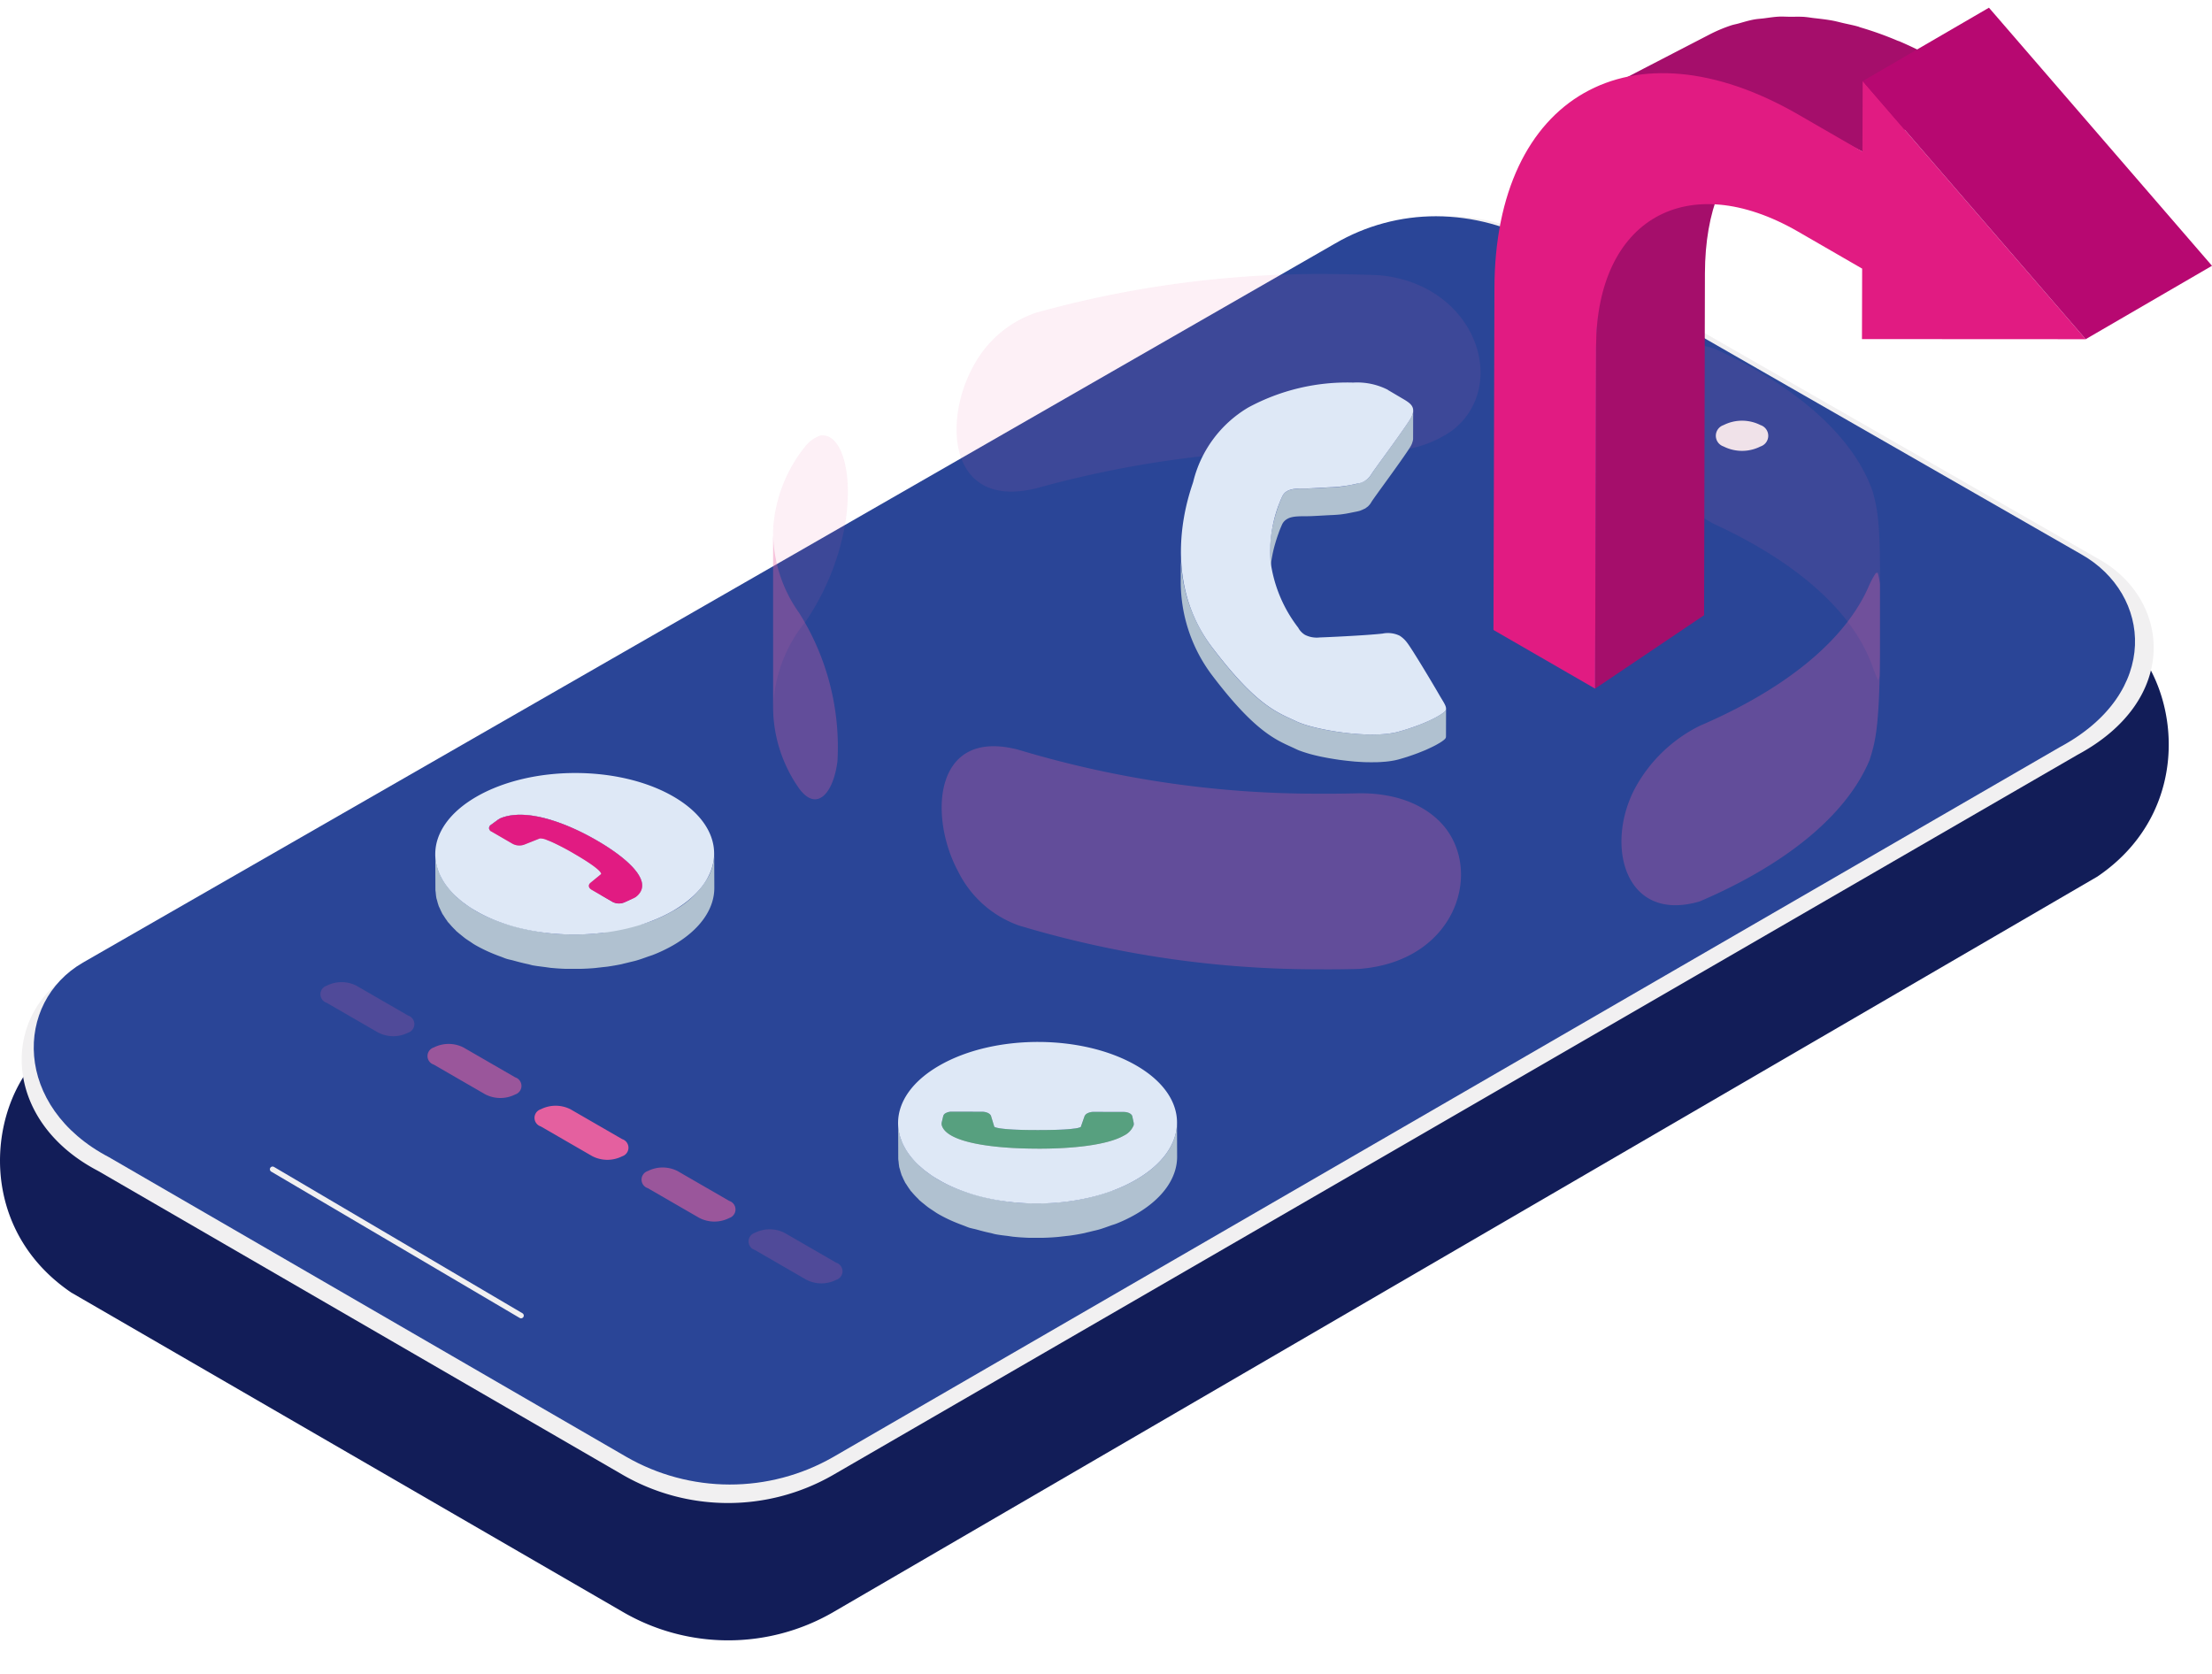 <svg id="_5_Call_Forwarding" data-name="5 Call Forwarding" xmlns="http://www.w3.org/2000/svg" xmlns:xlink="http://www.w3.org/1999/xlink" width="196.847" height="148.98" viewBox="0 0 196.847 148.98">
  <defs>
    <clipPath id="clip-path">
      <rect id="Rectangle_717" data-name="Rectangle 717" width="196.847" height="148.98" fill="none"/>
    </clipPath>
    <clipPath id="clip-path-2">
      <rect id="Rectangle_705" data-name="Rectangle 705" width="196.848" height="148.982" fill="none"/>
    </clipPath>
    <filter id="Path_10108" x="0" y="26.382" width="192.997" height="119.599" filterUnits="userSpaceOnUse">
      <feOffset dy="5" input="SourceAlpha"/>
      <feGaussianBlur result="blur"/>
      <feFlood flood-opacity="0.161"/>
      <feComposite operator="in" in2="blur"/>
      <feComposite in="SourceGraphic"/>
    </filter>
    <clipPath id="clip-path-3">
      <path id="Path_10110" data-name="Path 10110" d="M116.768,8.448,5.31,72.458c-6.134,3.554-6.2,12.849,2.322,17.309l46.032,26.662a18.483,18.483,0,0,0,18.387.045l109.2-63.2c9.024-4.842,8.144-13.605,1.943-17.133L135.04,8.528a18.865,18.865,0,0,0-9.305-2.495,17.765,17.765,0,0,0-8.967,2.415" transform="translate(-0.94 -6.033)" fill="none"/>
    </clipPath>
    <linearGradient id="linear-gradient" x1="-0.006" y1="1.071" x2="0.011" y2="1.071" gradientUnits="objectBoundingBox">
      <stop offset="0" stop-color="#3c56a2"/>
      <stop offset="1" stop-color="#2a4597"/>
    </linearGradient>
    <clipPath id="clip-path-4">
      <rect id="Rectangle_716" data-name="Rectangle 716" width="196.848" height="147.982" fill="none"/>
    </clipPath>
    <clipPath id="clip-path-5">
      <rect id="Rectangle_707" data-name="Rectangle 707" width="8.34" height="4.815" fill="none"/>
    </clipPath>
    <clipPath id="clip-path-9">
      <rect id="Rectangle_714" data-name="Rectangle 714" width="98.503" height="38.76" fill="none"/>
    </clipPath>
    <clipPath id="clip-path-10">
      <rect id="Rectangle_711" data-name="Rectangle 711" width="21.523" height="29.874" fill="none"/>
    </clipPath>
    <clipPath id="clip-path-11">
      <rect id="Rectangle_712" data-name="Rectangle 712" width="46.627" height="19.358" fill="none"/>
    </clipPath>
    <clipPath id="clip-path-12">
      <rect id="Rectangle_713" data-name="Rectangle 713" width="6.653" height="24.407" fill="none"/>
    </clipPath>
    <clipPath id="clip-path-13">
      <rect id="Rectangle_715" data-name="Rectangle 715" width="98.496" height="38.744" fill="none"/>
    </clipPath>
  </defs>
  <g id="Group_2665" data-name="Group 2665" clip-path="url(#clip-path)">
    <g id="Group_2633" data-name="Group 2633" transform="translate(0 -0.001)">
      <g id="Group_2632" data-name="Group 2632" clip-path="url(#clip-path-2)">
        <g transform="matrix(1, 0, 0, 1, 0, 0)" filter="url(#Path_10108)">
          <path id="Path_10108-2" data-name="Path 10108" d="M6.373,91.937l49.059,28.407a18.656,18.656,0,0,0,18.658.051L179.858,58.853l6.795-3.956c8.9-6.035,7.375-17.519,1.927-21.855-.026-.051-.051-.073-.077-.073a3.541,3.541,0,0,0-.405-.255L138.117,10.735a18.766,18.766,0,0,0-18.684.051L49.958,44.629,5.739,69.2c-6.488,3.423-8.973,16.253.635,22.741" transform="translate(0 18.11)" fill="#121d58"/>
        </g>
        <path id="Path_10109" data-name="Path 10109" d="M7.394,90.987l46.7,27.054a18.753,18.753,0,0,0,18.652.045l110.8-64.122c9.152-4.913,8.262-13.8,1.968-17.379L136.662,8.567a18.483,18.483,0,0,0-18.54-.083L5.04,73.429c-6.224,3.6-6.3,13.034,2.354,17.558" transform="translate(1.327 13.212)" fill="#f1f0f1"/>
      </g>
    </g>
    <g id="Group_2635" data-name="Group 2635" transform="translate(3 19.245)">
      <g id="Group_2634" data-name="Group 2634" clip-path="url(#clip-path-3)">
        <rect id="Rectangle_706" data-name="Rectangle 706" width="191.17" height="113.694" transform="translate(-1.835 -0.001)" fill="url(#linear-gradient)"/>
      </g>
    </g>
    <g id="Group_2664" data-name="Group 2664" transform="translate(0 -0.001)">
      <g id="Group_2663" data-name="Group 2663" clip-path="url(#clip-path-4)">
        <line id="Line_103" data-name="Line 103" x1="22.11" y1="13.022" transform="translate(24.259 104.057)" fill="none" stroke="#f1f0f1" stroke-linecap="round" stroke-miterlimit="10" stroke-width="0.485"/>
        <path id="Path_10111" data-name="Path 10111" d="M51.837,14.027a3.642,3.642,0,0,1-3.289,0,1,1,0,0,1,0-1.9,3.642,3.642,0,0,1,3.289,0,1,1,0,0,1,0,1.9" transform="translate(104.833 25.705)" fill="#f1f0f1"/>
        <g id="Group_2638" data-name="Group 2638" transform="translate(28.528 87.404)" opacity="0.2">
          <g id="Group_2637" data-name="Group 2637">
            <g id="Group_2636" data-name="Group 2636" clip-path="url(#clip-path-5)">
              <path id="Path_10112" data-name="Path 10112" d="M14.093,31.9,9.49,29.24a.8.8,0,0,1,0-1.525,2.926,2.926,0,0,1,2.645,0l4.6,2.657a.8.8,0,0,1,0,1.525,2.919,2.919,0,0,1-2.641,0" transform="translate(-8.945 -27.399)" fill="#e4609f"/>
            </g>
          </g>
        </g>
        <g id="Group_2641" data-name="Group 2641" transform="translate(38.052 92.902)" opacity="0.6">
          <g id="Group_2640" data-name="Group 2640">
            <g id="Group_2639" data-name="Group 2639" clip-path="url(#clip-path-5)">
              <path id="Path_10113" data-name="Path 10113" d="M17.079,33.621l-4.6-2.657a.8.8,0,0,1,0-1.525,2.926,2.926,0,0,1,2.645,0l4.6,2.657a.8.8,0,0,1,0,1.525,2.919,2.919,0,0,1-2.641,0" transform="translate(-11.929 -29.122)" fill="#e4609f"/>
            </g>
          </g>
        </g>
        <path id="Path_10114" data-name="Path 10114" d="M20.064,35.345l-4.6-2.657a.8.8,0,0,1,0-1.525,2.926,2.926,0,0,1,2.645,0l4.6,2.657a.8.8,0,0,1,0,1.525,2.919,2.919,0,0,1-2.641,0" transform="translate(32.66 67.556)" fill="#e4609f"/>
        <g id="Group_2644" data-name="Group 2644" transform="translate(57.099 103.899)" opacity="0.6">
          <g id="Group_2643" data-name="Group 2643">
            <g id="Group_2642" data-name="Group 2642" clip-path="url(#clip-path-5)">
              <path id="Path_10115" data-name="Path 10115" d="M23.05,37.068l-4.6-2.657a.8.8,0,0,1,0-1.525,2.926,2.926,0,0,1,2.645,0l4.6,2.657a.8.8,0,0,1,0,1.525,2.919,2.919,0,0,1-2.641,0" transform="translate(-17.9 -32.57)" fill="#e4609f"/>
            </g>
          </g>
        </g>
        <g id="Group_2647" data-name="Group 2647" transform="translate(66.623 109.398)" opacity="0.2">
          <g id="Group_2646" data-name="Group 2646">
            <g id="Group_2645" data-name="Group 2645" clip-path="url(#clip-path-5)">
              <path id="Path_10116" data-name="Path 10116" d="M26.035,38.792l-4.6-2.657a.8.8,0,0,1,0-1.525,2.926,2.926,0,0,1,2.645,0l4.6,2.657a.8.8,0,0,1,0,1.525,2.919,2.919,0,0,1-2.641,0" transform="translate(-20.886 -34.293)" fill="#e4609f"/>
            </g>
          </g>
        </g>
        <path id="Path_10117" data-name="Path 10117" d="M12.175,26.6A3.284,3.284,0,0,0,12.22,27c.019.105.051.211.08.316.032.124.061.246.105.37.035.1.083.2.128.3.057.131.112.258.179.386.051.093.112.185.169.278.089.144.185.287.29.427.061.086.131.169.2.252.159.191.335.38.523.565.07.067.131.134.2.2.121.108.252.211.383.316.115.089.223.182.345.271.14.1.3.2.45.3s.3.2.466.3a13.148,13.148,0,0,0,1.735.823c.16.064.319.124.482.182.376.137.772.246,1.168.357s.817.223,1.241.309c.494.1,1,.195,1.509.258.121.016.242.038.367.051a20.627,20.627,0,0,0,2.086.118h.332a20.174,20.174,0,0,0,2.061-.115c.1-.01.2-.022.306-.032s.185-.038.281-.051l-1.247-.724-.01,0a.568.568,0,0,1-.105-.08.413.413,0,0,1-.051-.057l-.013-.016,0-.006-.019-.026-.022-.051-.016-.048,0-.048v-.006l-.006-2.054c-.026-.016-.045-.032-.073-.048-.089-.061-.195-.128-.3-.195-.089-.057-.179-.112-.278-.175-.191-.115-.392-.236-.625-.373a21.98,21.98,0,0,0-2.019-1.059c-.172-.073-.313-.131-.434-.175-.073-.026-.121-.038-.179-.054-.093-.029-.169-.048-.226-.061l-.077-.016-.026,0a.508.508,0,0,0-.086-.006h0l-.032,0-1.33.53-.045.019-.093.029L19.9,28.5l-.077.013-.077.01-.08,0h-.1l-.08-.006c-.038,0-.073-.01-.108-.016a1.243,1.243,0,0,1-.156-.038.948.948,0,0,1-.182-.08l-1.888-1.1-.01-.006a.415.415,0,0,1-.093-.07l-.048-.048L17,27.143l-.006,0-.016-.026-.019-.041-.013-.045-.006-.048v-.006l-.006-3.059a.352.352,0,0,1,.156-.281l.644-.472.2-.115.054-.022c.115-.045.233-.083.351-.118.1-.029.2-.054.3-.073.061-.013.121-.022.182-.032l.038-.006.067-.013c.1-.013.2-.026.3-.032s.214-.016.325-.019c.086,0,.175,0,.265,0h.112c.16.006.319.016.482.035.134.013.268.035.4.054l.185.026.112.016c.077.016.156.045.233.061.37.077.743.172,1.123.287.07.022.137.029.207.051s.115.051.172.07a16.626,16.626,0,0,1,1.723.679c.1.041.185.086.278.131.59.278,1.171.577,1.716.893.118.07.236.14.351.211.038.022.07.048.108.07.389.239.769.488,1.126.743.048.032.086.064.131.1a11.492,11.492,0,0,1,.97.782c.016.016.038.029.051.045l.016.013a7.062,7.062,0,0,1,.609.648l.067.07c.048.067.083.128.128.191s.1.134.134.2l.048.07a2.351,2.351,0,0,1,.156.329l.01.029.013.048c.019.064.041.124.054.185a1.126,1.126,0,0,1,.026.23v.032l.01,3.062a1.147,1.147,0,0,1-.1.38c.211-.067.431-.118.635-.195.1-.035.2-.064.3-.1A13.251,13.251,0,0,0,33.3,31.28a7.8,7.8,0,0,0,3.155-3.059,4.431,4.431,0,0,0,.51-2.058l.01,3.059c.006,1.85-1.219,3.707-3.665,5.12a13.515,13.515,0,0,1-1.8.858l-.1.035c-.1.038-.2.067-.3.1-.364.131-.727.265-1.107.373-.2.057-.415.1-.619.153l-.354.086c-.108.022-.214.054-.322.08-.405.083-.817.153-1.231.214-.147.019-.293.032-.44.048-.105.013-.2.026-.309.035-.153.016-.3.038-.456.051-.405.032-.81.054-1.219.064-.131,0-.258,0-.386,0-.112,0-.22,0-.329,0-.185,0-.37,0-.558,0-.459-.013-.919-.045-1.372-.089l-.159-.022c-.121-.013-.242-.035-.367-.051-.354-.045-.711-.086-1.056-.147-.156-.029-.3-.083-.45-.112-.424-.089-.833-.195-1.244-.309-.217-.061-.447-.1-.657-.166-.175-.057-.338-.131-.507-.191s-.322-.118-.482-.182a13.8,13.8,0,0,1-1.735-.823c-.051-.029-.1-.061-.15-.089-.115-.067-.211-.144-.316-.211-.153-.1-.309-.2-.45-.3-.121-.089-.23-.182-.341-.271-.131-.105-.265-.211-.386-.319l-.077-.061c-.048-.045-.08-.093-.128-.137a6.688,6.688,0,0,1-.526-.568c-.035-.041-.08-.08-.115-.121s-.051-.086-.083-.128a5.187,5.187,0,0,1-.293-.434c-.038-.061-.086-.118-.121-.179l-.045-.1c-.067-.128-.124-.255-.182-.386-.032-.077-.077-.15-.1-.223l-.022-.077c-.045-.124-.077-.249-.108-.373-.022-.083-.054-.166-.07-.249-.006-.022,0-.045-.01-.067-.022-.128-.032-.258-.045-.389-.006-.086-.026-.169-.029-.255V29.3l-.01-3.062a3.5,3.5,0,0,0,.032.364M29.251,30a12.04,12.04,0,0,0-.97-.785c-.045-.032-.086-.064-.131-.1-.357-.255-.737-.5-1.129-.743-.038-.022-.077-.048-.118-.07l.006,1.589,1.018.593a1.113,1.113,0,0,0,.5.131,1.26,1.26,0,0,0,.53-.089l.558-.255c-.07-.07-.124-.144-.2-.214L29.251,30" transform="translate(26.593 49.782)" fill="#b0c1d0"/>
        <path id="Path_10118" data-name="Path 10118" d="M15.809,23.674c-4.865,2.81-4.89,7.356-.067,10.16s12.687,2.81,17.551,0,4.893-7.356.057-10.166-12.674-2.8-17.542.006m3.228,4.2-1.885-1.1a.328.328,0,0,1-.064-.59l.644-.472.2-.115c2.268-.944,5.838.373,8.623,1.991,2.721,1.582,5.145,3.723,3.42,5.021l-.185.1-.829.376a1.242,1.242,0,0,1-1.034-.045l-1.873-1.088c-.293-.172-.325-.443-.086-.632l.931-.762c.01-.016.185-.309-2.373-1.8a21.4,21.4,0,0,0-2.016-1.056c-.175-.077-.316-.134-.434-.179a1.4,1.4,0,0,0-.632-.137l-1.33.53a1.29,1.29,0,0,1-1.075-.045" transform="translate(26.592 47.228)" fill="#dee8f6"/>
        <path id="Path_10119" data-name="Path 10119" d="M14.447,23.162l-.644.472a.331.331,0,0,0,.061.593l1.888,1.094a1.267,1.267,0,0,0,1.075.045l1.33-.53a1.464,1.464,0,0,1,.632.14c.118.045.258.1.434.175a21.634,21.634,0,0,1,2.016,1.059c2.558,1.487,2.38,1.78,2.37,1.8l-.928.762c-.239.188-.207.459.083.628l1.876,1.091a1.254,1.254,0,0,0,1.034.041l.829-.376.185-.1c1.726-1.3-.7-3.439-3.42-5.021-2.785-1.617-6.358-2.935-8.623-1.991Z" transform="translate(29.881 49.781)" fill="#e11b82"/>
        <path id="Path_10120" data-name="Path 10120" d="M42.511,36.188a4.566,4.566,0,0,1-.612.29l-.016.006c-.054.019-.121.038-.182.061-.16.057-.322.115-.5.166l-.054.013c-.112.032-.236.057-.351.086-.14.035-.271.07-.415.1l-.086.013c-.22.045-.456.083-.692.118-.1.016-.182.035-.278.051l-.041,0c-.408.057-.836.1-1.273.14-.038,0-.07.01-.105.01-.057.006-.121.006-.182.01-.571.045-1.155.077-1.751.093h-.019c-.383.01-.769.016-1.152.013-.456,0-.922-.006-1.384-.022l-.026,0c-.632-.019-1.254-.064-1.866-.118-.077-.006-.156-.01-.233-.016-.1-.01-.182-.029-.281-.038-.36-.041-.708-.089-1.05-.144-.112-.016-.236-.026-.341-.045-.051-.01-.093-.026-.144-.035a11.478,11.478,0,0,1-1.311-.316l-.045-.013-.006,0a5.164,5.164,0,0,1-.957-.412c-.016-.01-.045-.016-.064-.029a2.169,2.169,0,0,1-.421-.306c-.026-.022-.045-.048-.07-.073l-.032-.035c-.022-.026-.051-.051-.07-.077a1.536,1.536,0,0,1-.108-.156,1.149,1.149,0,0,1-.073-.156.876.876,0,0,1-.041-.15l-.01-3.062v-.137l.144-.612a.435.435,0,0,1,.217-.262,1.127,1.127,0,0,1,.108-.051l.093-.032.083-.019.077-.013.077-.01.077,0h.035l2.686.006h.048l.093.006c.035,0,.07.01.105.016l.032.006.038.01.083.019.086.038.077.035.032.016a.5.5,0,0,1,.1.077l.019.019.01.01.022.026a.208.208,0,0,1,.032.048l.022.045.013.038.278.922.016.013.006,0,.026.013.064.026.057.016a1.7,1.7,0,0,0,.179.041.871.871,0,0,0,.118.022c.093.016.217.032.354.048l.172.019.23.019c.118.006.246.016.392.026.1.006.217.01.332.016.172.006.357.016.565.019.083,0,.169.006.258.006.322.006.673.013,1.078.013.306,0,.584,0,.845,0,.086,0,.163,0,.246-.006l.453-.01c.163,0,.309-.01.45-.016.073,0,.153,0,.22-.006.2-.01.373-.022.526-.032.207-.019.37-.038.514-.057.051-.006.086-.016.131-.022s.112-.016.156-.026a.707.707,0,0,0,.1-.022l.061-.013a.635.635,0,0,0,.073-.026L38.6,32.4l.054-.026.322-.931a.486.486,0,0,1,.242-.274.708.708,0,0,1,.121-.057.9.9,0,0,1,.1-.035l.089-.022.08-.013.08-.01.083,0H39.8l2.664.006h.048l.086.006c.032,0,.067.006.1.013l.032.01.038.01.073.016.086.038.07.032.029.013a.612.612,0,0,1,.1.073l.022.022.006.01.019.019.029.045.019.045.013.041v0l.128.593v0l.01,3.059v.166a1.729,1.729,0,0,1-.861.935" transform="translate(57.527 67.922)" fill="#356752"/>
        <path id="Path_10121" data-name="Path 10121" d="M25.085,31.744c.013.131.022.262.045.392.019.105.054.211.08.316.032.124.064.249.105.373.038.1.089.2.128.3.057.128.118.258.185.386.048.093.108.185.166.278a5.1,5.1,0,0,0,.29.431c.064.086.131.169.2.252q.244.287.526.565c.067.067.134.137.2.2.118.108.252.211.38.316s.226.185.348.274c.144.1.3.2.447.3s.306.2.472.3a13.963,13.963,0,0,0,1.732.823c.163.064.319.124.482.182.38.137.772.246,1.164.357.412.115.82.22,1.244.309.5.1,1,.195,1.509.258.121.016.242.038.364.051a20.793,20.793,0,0,0,2.089.115c.112,0,.22,0,.332,0,.689-.006,1.378-.045,2.061-.115.1-.01.2-.022.309-.035a19.706,19.706,0,0,0,1.994-.341l.354-.086a17.42,17.42,0,0,0,1.723-.526c.1-.035.207-.064.306-.1a13.916,13.916,0,0,0,1.892-.893c2.447-1.413,3.672-3.267,3.662-5.12l.013,3.062c0,1.85-1.219,3.7-3.668,5.117a12.923,12.923,0,0,1-1.793.861l-.1.035c-.105.038-.211.064-.309.1-.364.131-.724.265-1.1.373-.2.057-.412.1-.616.15-.118.029-.239.061-.357.086s-.214.057-.322.08c-.4.083-.813.156-1.231.214-.144.022-.29.032-.44.051-.1.013-.2.022-.309.035-.153.016-.3.038-.456.048-.4.035-.81.057-1.219.067-.124,0-.255,0-.386,0-.105,0-.22,0-.329,0-.185,0-.37,0-.552,0-.466-.016-.925-.045-1.378-.093-.051,0-.105-.016-.156-.019-.124-.016-.246-.038-.37-.054-.354-.041-.708-.083-1.053-.147-.156-.026-.3-.08-.453-.112-.424-.086-.833-.195-1.241-.309-.217-.061-.45-.1-.66-.163-.172-.057-.338-.131-.5-.191s-.325-.121-.485-.185a12.961,12.961,0,0,1-1.735-.823c-.051-.029-.1-.057-.15-.089-.112-.067-.211-.14-.319-.211-.153-.1-.306-.2-.447-.3-.121-.089-.233-.179-.341-.271-.134-.105-.268-.211-.386-.316-.026-.022-.054-.041-.077-.064-.048-.045-.08-.093-.124-.137a7.358,7.358,0,0,1-.533-.568c-.032-.041-.077-.08-.112-.121s-.054-.086-.086-.128a5.141,5.141,0,0,1-.29-.434,2,2,0,0,1-.121-.182.486.486,0,0,1-.045-.093,4.3,4.3,0,0,1-.185-.389c-.032-.077-.077-.15-.1-.223l-.022-.08a3.773,3.773,0,0,1-.108-.37c-.022-.083-.057-.166-.073-.252l-.006-.067c-.022-.128-.035-.258-.045-.389a2.314,2.314,0,0,1-.029-.255c0-.038,0-.073,0-.108l-.01-3.062c0,.121.022.242.032.364" transform="translate(54.866 68.57)" fill="#b0c1d0"/>
        <path id="Path_10122" data-name="Path 10122" d="M26.631,31.144a.4.4,0,0,0-.217.262l-.144.609,0,.14c.341,1.624,4.677,2.147,8.527,2.147,3.046.01,6.2-.3,7.71-1.174a1.718,1.718,0,0,0,.861-.935v-.166l-.128-.59c-.041-.226-.376-.4-.769-.4l-2.664-.006a1.187,1.187,0,0,0-.59.144.47.47,0,0,0-.239.274l-.3.912a1.532,1.532,0,0,1-.622.156c-.14.019-.3.038-.51.057-.577.045-1.436.077-2.74.077-3.621-.006-3.838-.287-3.85-.3l-.278-.919c-.051-.233-.4-.412-.813-.412l-2.686-.006a1.13,1.13,0,0,0-.545.131" transform="translate(57.524 67.919)" fill="#57a07f"/>
        <path id="Path_10123" data-name="Path 10123" d="M28.717,31.173c-4.868,2.807-4.881,7.362-.057,10.166s12.687,2.81,17.551,0,4.893-7.359.057-10.166-12.687-2.81-17.551,0m8.734,7.388c-3.85,0-8.186-.523-8.524-2.147v-.14l.144-.609a.409.409,0,0,1,.217-.262,1.1,1.1,0,0,1,.549-.131l2.686.006c.412,0,.759.175.813.412l.278.919c.01.013.226.3,3.847.3,1.3,0,2.163-.032,2.74-.077.207-.019.37-.038.514-.057a1.861,1.861,0,0,0,.6-.14l.322-.931a.5.5,0,0,1,.242-.274,1.2,1.2,0,0,1,.587-.14l2.664.006c.392,0,.727.169.769.4l.128.593v.163a1.723,1.723,0,0,1-.861.938c-1.506.868-4.664,1.183-7.71,1.174" transform="translate(54.867 63.66)" fill="#dee8f6"/>
        <g id="Group_2659" data-name="Group 2659" transform="translate(68.802 24.393)" opacity="0.1">
          <g id="Group_2658" data-name="Group 2658">
            <g id="Group_2657" data-name="Group 2657" clip-path="url(#clip-path-9)">
              <g id="Group_2650" data-name="Group 2650" transform="translate(76.98 6.25)">
                <g id="Group_2649" data-name="Group 2649">
                  <g id="Group_2648" data-name="Group 2648" clip-path="url(#clip-path-10)">
                    <path id="Path_10124" data-name="Path 10124" d="M45.815,16.792A12.87,12.87,0,0,0,52.5,25.618C59.826,29,64.9,33.447,66.6,38.41c.121.325.287.759.44,1.069.185-.3.185-.3.185-1.027V30.116c0-4.89-.278-5.972-.625-7.337C64.9,17.816,59.826,13.372,52.5,9.991c-5.844-1.885-7.257,3.592-6.689,6.8" transform="translate(-45.701 -9.606)" fill="#e761a0"/>
                  </g>
                </g>
              </g>
              <g id="Group_2653" data-name="Group 2653" transform="translate(16.326)">
                <g id="Group_2652" data-name="Group 2652">
                  <g id="Group_2651" data-name="Group 2651" clip-path="url(#clip-path-11)">
                    <path id="Path_10125" data-name="Path 10125" d="M33.759,11.085A94.362,94.362,0,0,1,60.472,7.649q1.938.019,3.834.1c8.6.785,11.653,9.863,6.472,13.832a10.271,10.271,0,0,1-6.472,1.8q-1.895-.081-3.834-.1a94.362,94.362,0,0,0-26.713,3.436c-7.828,1.9-8.291-6.048-5.554-10.916a9.892,9.892,0,0,1,5.554-4.715" transform="translate(-26.687 -7.647)" fill="#e761a0"/>
                  </g>
                </g>
              </g>
              <g id="Group_2656" data-name="Group 2656" transform="translate(0 14.353)">
                <g id="Group_2655" data-name="Group 2655">
                  <g id="Group_2654" data-name="Group 2654" clip-path="url(#clip-path-12)">
                    <path id="Path_10126" data-name="Path 10126" d="M21.568,36.554a12.778,12.778,0,0,1,2.9-7.851c5.318-7.844,4.246-16.964,1.308-16.543a2.946,2.946,0,0,0-1.308.916,12.993,12.993,0,0,0-2.9,7.436c0,.14-.006.278-.006.412Z" transform="translate(-21.569 -12.146)" fill="#e761a0"/>
                  </g>
                </g>
              </g>
            </g>
          </g>
        </g>
        <g id="Group_2662" data-name="Group 2662" transform="translate(68.802 47.523)" opacity="0.3">
          <g id="Group_2661" data-name="Group 2661">
            <g id="Group_2660" data-name="Group 2660" clip-path="url(#clip-path-13)">
              <path id="Path_10127" data-name="Path 10127" d="M27.294,35.109c-.357,2.868-1.844,4.578-3.41,2.44a12.635,12.635,0,0,1-2.316-7.021V14.9a12.43,12.43,0,0,0,2.316,7.021A22.413,22.413,0,0,1,27.294,35.109Z" transform="translate(-21.569 -14.898)" fill="#e761a0"/>
              <path id="Path_10128" data-name="Path 10128" d="M63.4,25.006q-1.852.048-3.735.035a91.993,91.993,0,0,1-26.528-3.9c-7.592-2.029-8.048,5.914-5.4,10.82a9.623,9.623,0,0,0,5.4,4.807,91.993,91.993,0,0,0,26.528,3.9c1.257.013,2.5,0,3.735-.032,8.919-.66,11.254-9.225,7.085-13.223-1.161-1.116-3.337-2.44-7.085-2.408" transform="translate(-11.273 -1.93)" fill="#e761a0"/>
              <path id="Path_10129" data-name="Path 10129" d="M68.237,23.143c-.045,6.76-.44,7.988-.941,9.548-2.089,4.929-7.509,9.283-15.092,12.533-6.638,1.959-8.473-4.938-5.771-10.055A13.244,13.244,0,0,1,52.2,29.6c7.583-3.254,13-7.608,15.092-12.537A8.1,8.1,0,0,1,67.871,16c.048-.006.118-.013.169-.022a6.292,6.292,0,0,1,.2,2.357Z" transform="translate(30.259 -12.53)" fill="#e761a0"/>
            </g>
          </g>
        </g>
        <path id="Path_10130" data-name="Path 10130" d="M48.1,11.829l-.006.016a2.249,2.249,0,0,1-.249.482c-.849,1.314-3.2,4.466-3.394,4.807a1.277,1.277,0,0,1-.159.226l-.048.054a1.327,1.327,0,0,1-.169.153c-.032.026-.067.054-.105.08-.054.035-.118.064-.179.1a2.021,2.021,0,0,1-.236.105,2.982,2.982,0,0,1-.418.121c-.166.035-.313.064-.459.093l-.156.029c-.1.019-.191.038-.284.054-.211.035-.415.067-.644.093-.169.016-.351.029-.555.038-.341.013-.7.035-1.059.057-.332.016-.657.035-.96.045-.195.01-.383.013-.552.013-.14,0-.284,0-.424,0-.035,0-.07.006-.105.006l-.089.006-.121.006c-.08.01-.159.019-.236.032l-.128.032-.064.016-.07.019v0a1.315,1.315,0,0,0-.29.128v0l-.067.051-.038.029c-.022.019-.048.032-.07.051a.979.979,0,0,0-.108.121,1,1,0,0,0-.093.134l-.048.093c-.035.08-.08.182-.128.3l-.013.035c-.048.112-.1.233-.15.376v0l0,.006c-.083.226-.175.494-.262.785-.019.054-.035.105-.051.166-.086.3-.169.619-.239.963-.01.035-.019.061-.026.1-.01.054-.016.118-.029.175-.029.166-.057.335-.083.507-.013.112-.029.22-.038.335-.019.179-.032.36-.041.545-.006.077-.016.153-.019.233s0,.166,0,.249l-.006,2.472c0-.163.013-.322.019-.485.013-.182.022-.364.041-.539.013-.112.026-.226.041-.335.026-.172.051-.341.083-.507.016-.093.035-.182.051-.271.073-.345.153-.67.242-.967l.048-.163c.089-.29.182-.561.265-.785l0-.01c.115-.309.22-.552.29-.711a1.059,1.059,0,0,1,.319-.4l.038-.029a1.416,1.416,0,0,1,.427-.2l.064-.016a2.92,2.92,0,0,1,.482-.07l.1-.006c.172-.01.351-.013.526-.013.159,0,.335,0,.52-.006l.032,0c.3-.01.632-.029.963-.048.357-.019.718-.041,1.056-.054.2-.01.373-.022.536-.038l.016,0c.23-.022.44-.054.648-.089l.048-.01c.08-.013.159-.029.239-.045l.144-.029c.147-.029.3-.061.466-.093.124-.026.239-.054.341-.086.032-.01.051-.026.08-.035a1.967,1.967,0,0,0,.233-.105c.038-.019.089-.035.124-.054a.7.7,0,0,0,.057-.045c.038-.026.07-.051.105-.077s.064-.045.089-.067l.08-.086.048-.054.026-.029a1.464,1.464,0,0,0,.134-.2c.195-.341,2.546-3.49,3.394-4.8q.057-.091.105-.172a1.9,1.9,0,0,0,.14-.3l0-.01L48.1,14.3a1.722,1.722,0,0,0,.054-.188.757.757,0,0,0,.019-.166v-.022l.006-2.475a1.1,1.1,0,0,1-.073.376" transform="translate(77.58 25.083)" fill="#b0c1d0"/>
        <path id="Path_10131" data-name="Path 10131" d="M35.991,13.665" transform="translate(78.82 29.928)" fill="#00993a"/>
        <path id="Path_10132" data-name="Path 10132" d="M35.9,13.706" transform="translate(78.621 30.017)" fill="#00993a"/>
        <path id="Path_10133" data-name="Path 10133" d="M56.51,29.536a.44.44,0,0,1-.115.14h0a1.836,1.836,0,0,1-.22.172l-.1.064c-.064.041-.137.083-.214.131s-.182.1-.284.156l-.207.108c-.121.061-.255.121-.392.182-.077.035-.144.07-.226.105-.188.083-.4.166-.609.246l-.128.054c-.265.1-.549.2-.852.293-.271.089-.552.175-.849.255-.156.045-.319.08-.491.112-.191.035-.392.061-.6.08-.061.006-.124.01-.185.016-.163.013-.325.026-.494.032-.077,0-.153,0-.226.006-.214.006-.431.006-.654,0-.054,0-.108,0-.166,0-.332-.01-.667-.029-1-.054l-.172-.016c-.412-.035-.823-.083-1.228-.137l-.137-.019c-.485-.07-.957-.15-1.4-.242h-.01c-.431-.089-.826-.188-1.18-.287l-.086-.026c-.278-.08-.533-.163-.746-.246-.112-.045-.217-.089-.309-.134-.526-.252-1.085-.472-1.745-.855C40.155,28.908,38.413,27.5,35.7,23.9a13.811,13.811,0,0,1-2.753-8.527l-.006,2.475a13.811,13.811,0,0,0,2.753,8.527c2.715,3.592,4.453,5,5.783,5.771.66.38,1.219.6,1.745.855.086.041.185.083.29.128l.019,0c.214.086.469.166.746.249l.054.016.032.01c.354.1.75.195,1.177.284h0l.01,0c.44.089.912.172,1.4.242l.057.01.08.01c.405.054.813.1,1.225.137l.08.01.1.006c.338.026.673.045,1,.054l.045,0,.121,0c.22.006.44,0,.654,0h.131a.9.9,0,0,1,.093-.006c.172-.006.335-.019.5-.032.048-.006.1-.006.147-.01l.038-.006c.207-.019.408-.048.6-.083h.006c.169-.029.335-.067.488-.108.284-.08.555-.16.813-.242l.035-.013c.3-.1.587-.2.852-.3.045-.016.083-.032.128-.051.214-.083.421-.166.609-.246.083-.035.15-.07.23-.105.134-.064.268-.124.389-.185.073-.035.137-.07.207-.105.1-.054.2-.108.284-.16l.077-.041.134-.086.1-.064a1.98,1.98,0,0,0,.223-.172.474.474,0,0,0,.08-.083l.026-.038.013-.019.006-.019.016-.054.006-.064v-.01l.006-2.475a.376.376,0,0,1-.029.147" transform="translate(72.136 33.675)" fill="#b0c1d0"/>
        <path id="Path_10134" data-name="Path 10134" d="M51.37,11.326l1.5.884c.539.341,1.139.721.421,1.821-.849,1.314-3.2,4.463-3.394,4.8a1.728,1.728,0,0,1-1.314.839,11.675,11.675,0,0,1-2.1.306c-.864.035-1.866.118-2.571.115-.785,0-1.624.01-1.952.727a11.854,11.854,0,0,0-1.04,5.71,12.3,12.3,0,0,0,2.466,5.949,1.656,1.656,0,0,0,.609.644,2.312,2.312,0,0,0,1.3.23c.992-.035,4.278-.191,5.6-.345a2.4,2.4,0,0,1,1.525.191,2.493,2.493,0,0,1,.651.609c.456.574,2.45,3.92,2.845,4.613s.73,1.1.6,1.407-1.71,1.222-4.195,1.911-7.5-.156-9.088-.916c-.526-.252-1.085-.475-1.745-.858-1.33-.766-3.069-2.176-5.787-5.768-4.9-6.482-1.783-14.18-1.652-14.712a10.6,10.6,0,0,1,4.9-6.6,18.5,18.5,0,0,1,9.328-2.214,6.012,6.012,0,0,1,3.1.648" transform="translate(72.14 23.379)" fill="#dee8f6"/>
        <g id="Group_4128" data-name="Group 4128">
          <path id="Path_10135" data-name="Path 10135" d="M49.091,10.559c-2.779,1.873-4.506,5.844-4.52,11.484L44.5,52.466,54.2,45.933l.074-30.423C54.292,9.87,56.019,5.9,58.8,4.026Z" transform="translate(97.448 8.818)" fill="#a50e6b"/>
          <path id="Path_10136" data-name="Path 10136" d="M74.572,3.265c-.743-.384-1.483-.73-2.214-1.046-.077-.034-.147-.048-.226-.082A29.927,29.927,0,0,0,68.83.958C68.767.938,68.7.9,68.636.887c-.434-.122-.855-.2-1.282-.3-.329-.074-.664-.168-.986-.227C65.816.259,65.28.2,64.744.139c-.262-.028-.533-.08-.791-.1a.7.7,0,0,0-.077-.009C63.442,0,63.031.02,62.61.017c-.338,0-.683-.028-1.011-.011-.456.023-.887.094-1.327.151-.3.037-.6.051-.89.105-.472.088-.919.224-1.368.352-.23.065-.479.105-.7.182a13.391,13.391,0,0,0-1.911.81L44.159,7.425a13.39,13.39,0,0,1,1.911-.81c.223-.077.472-.116.7-.182.453-.128.9-.267,1.369-.352.287-.054.593-.068.89-.105.44-.057.871-.128,1.327-.151.329-.017.673.009,1.011.011.443,0,.884-.011,1.343.023.258.017.53.071.791.1.536.06,1.072.119,1.624.222.322.06.657.153.986.227.488.114.979.222,1.477.367a30.8,30.8,0,0,1,3.3,1.182c.807.341,1.617.7,2.44,1.128l5.7,2.932L80.276,6.2Z" transform="translate(96.708 1.475)" fill="#a50e6b"/>
          <path id="Path_10137" data-name="Path 10137" d="M74.522,2.749,94.367,25.717l-19.909-.01.016-6.272-5.7-3.292c-9.876-5.7-17.947-1.1-17.979,10.246l-.086,30.423-9.044-5.219.086-30.426C41.8,4.06,53.934-2.856,68.8,5.728L74.5,9.02Z" transform="translate(91.239 4.471)" fill="#e11b82"/>
          <path id="Path_10138" data-name="Path 10138" d="M51.963,6.748,63.2.215,83.049,23.183,71.808,29.716Z" transform="translate(113.798 0.471)" fill="#b70871"/>
        </g>
      </g>
    </g>
  </g>
</svg>
